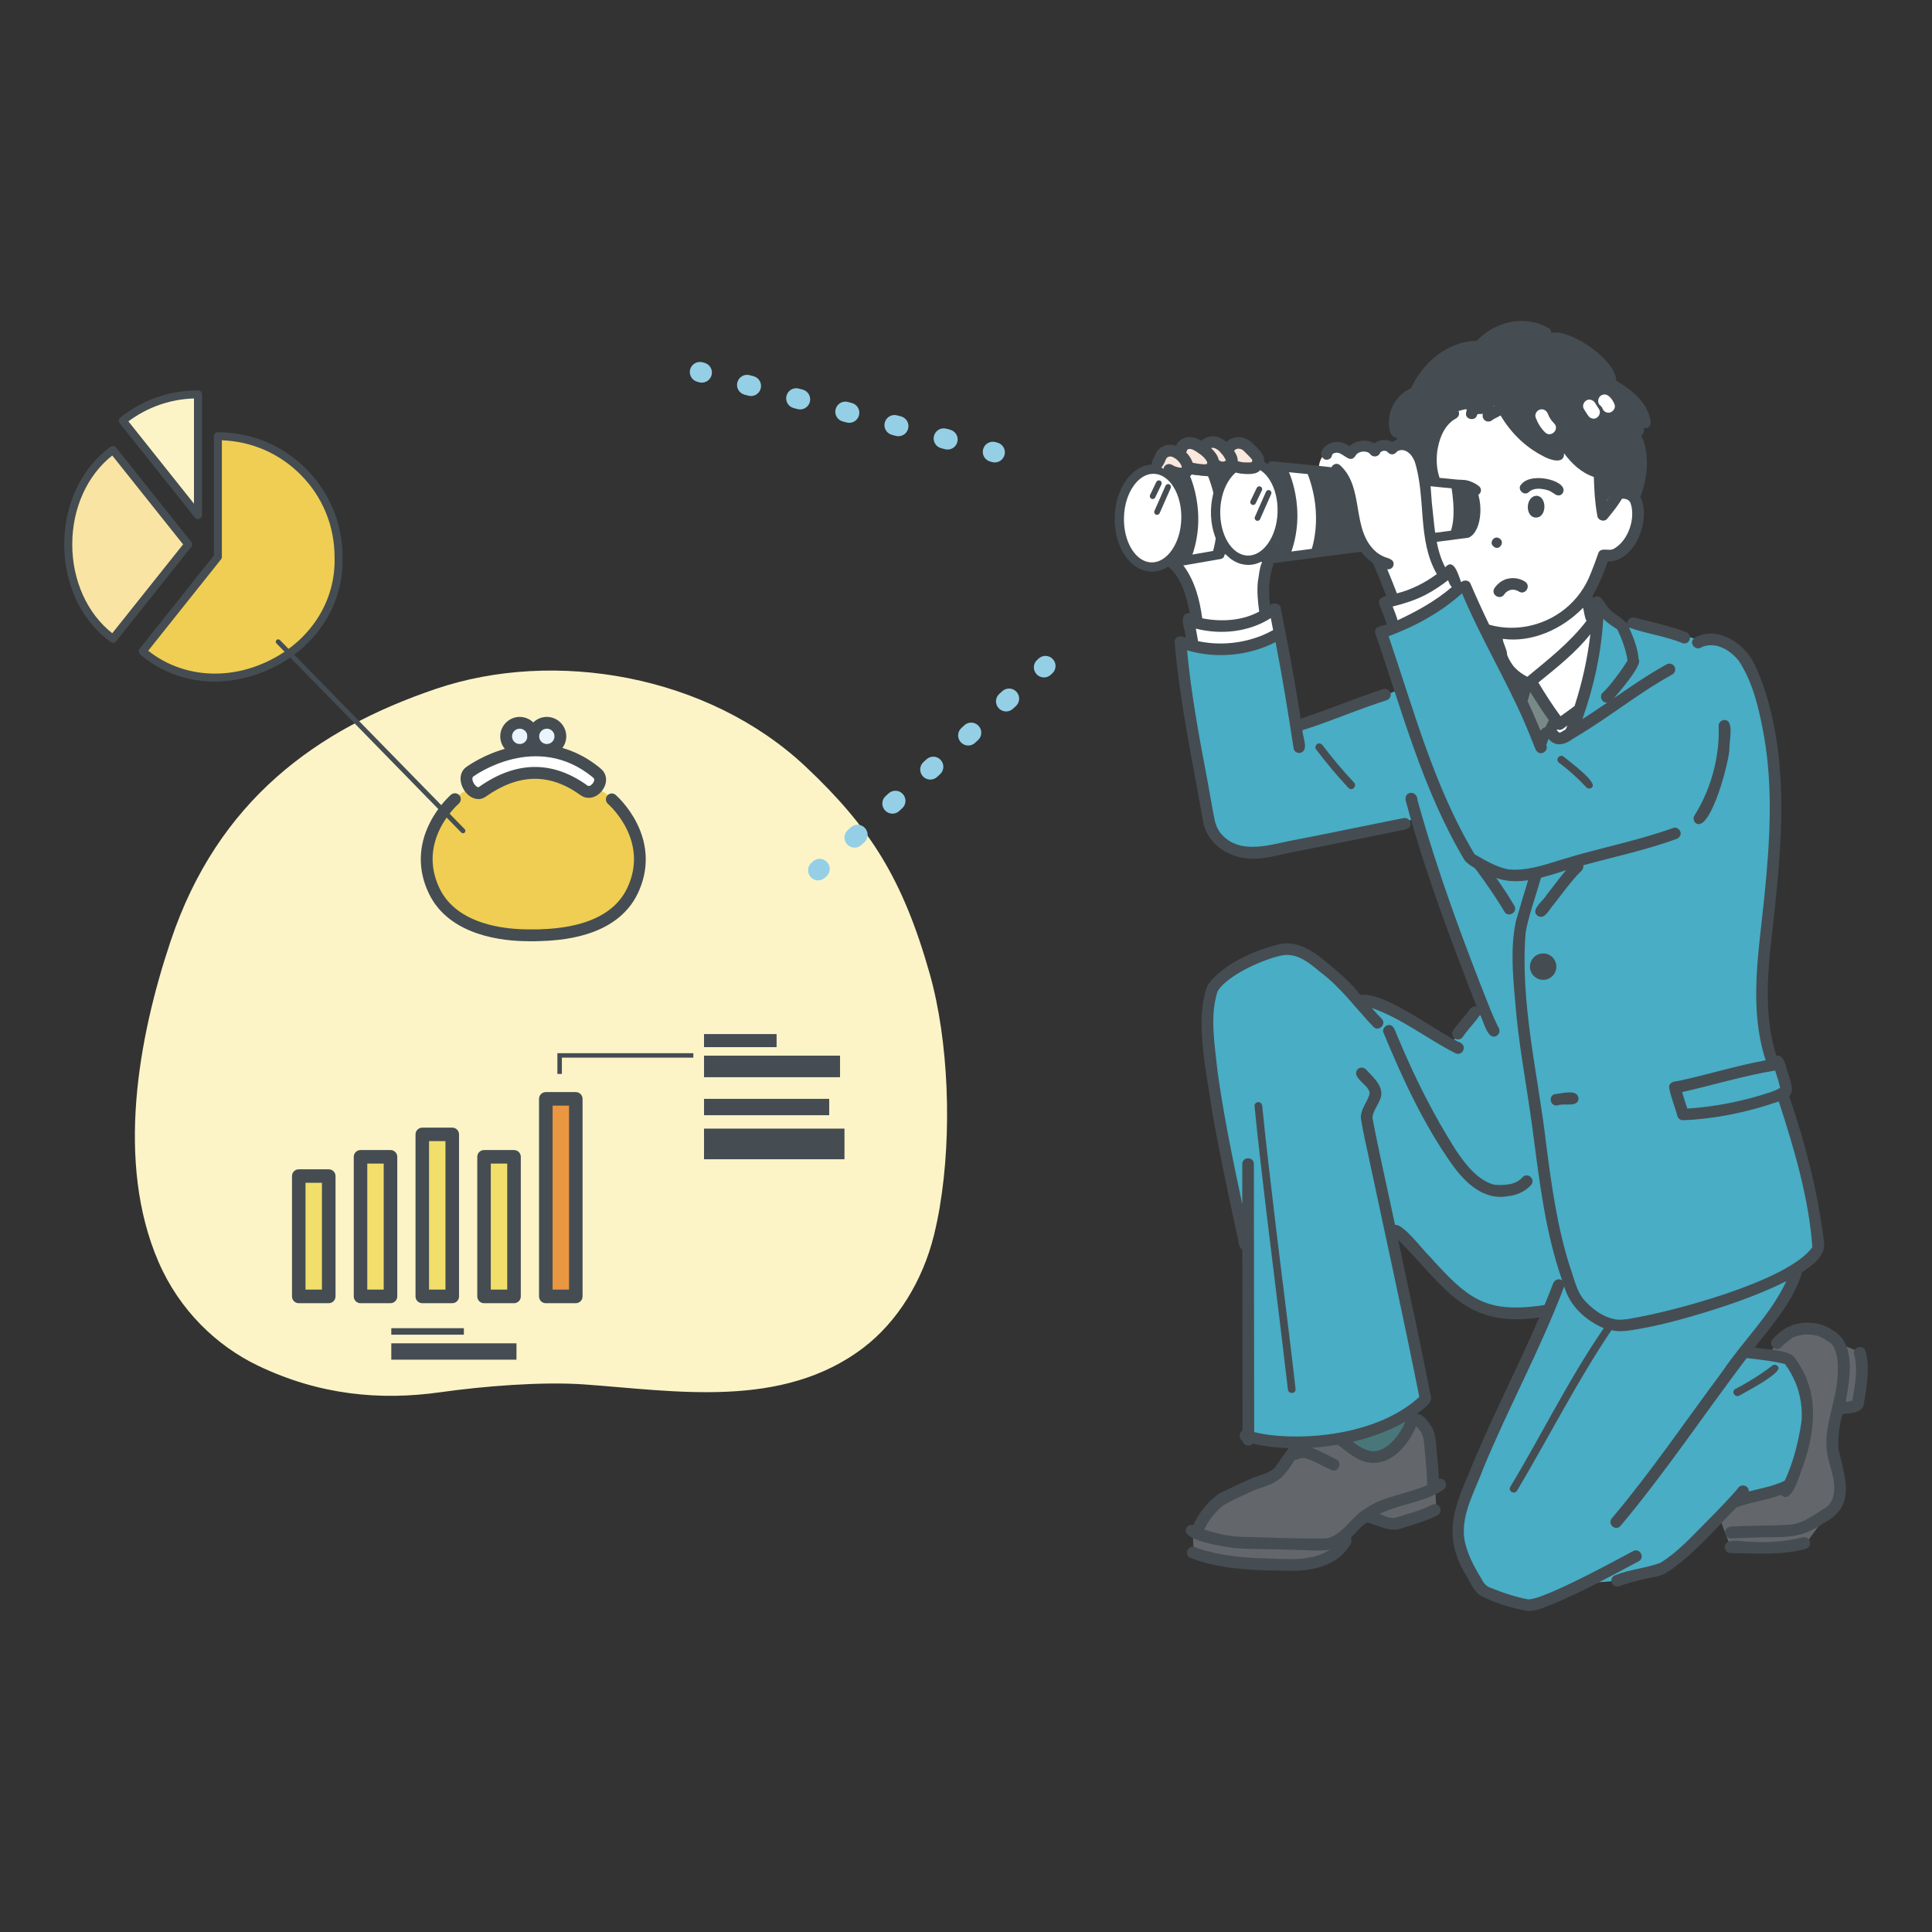 <?xml version="1.0" encoding="UTF-8"?>
<svg id="_レイヤー_1" data-name="レイヤー 1" xmlns="http://www.w3.org/2000/svg" viewBox="0 0 300 300">
  <rect x="0" y="0" width="300" height="300" fill="#333333" stroke="none"/>
  <defs>
    <style>
      .cls-1 {
        fill: #fae7dd;
      }

      .cls-2 {
        fill: #f9e4a3;
      }

      .cls-3 {
        fill: #fcf4c7;
      }

      .cls-4 {
        fill: #63676b;
      }

      .cls-5 {
        fill: #fff;
      }

      .cls-6 {
        fill: #ea9742;
      }

      .cls-7 {
        fill: #454d52;
      }

      .cls-8 {
        fill: #e9f4fc;
      }

      .cls-9 {
        fill: #95cfe6;
      }

      .cls-10 {
        fill: #798987;
      }

      .cls-11 {
        fill: #f0ce53;
      }

      .cls-12 {
        fill: #48adc5;
      }

      .cls-13 {
        fill: #f2df6b;
      }

      .cls-14 {
        fill: #497779;
      }
    </style>
  </defs>
  <g>
    <g>
      <path class="cls-3" d="M19.06,65.32c3.2-2.56,7.26-4.08,11.68-4.08v18.74l-11.68-14.66Z"/>
      <path class="cls-7" d="M30.74,80.6c-.18,0-.36-.08-.48-.23l-11.68-14.66c-.21-.27-.17-.66.1-.87,3.46-2.76,7.63-4.22,12.07-4.22.34,0,.62.28.62.62v18.74c0,.26-.17.5-.42.58-.07.02-.14.03-.2.03ZM19.94,65.43l10.18,12.78v-16.34c-3.71.12-7.21,1.35-10.18,3.56Z"/>
    </g>
    <g>
      <path class="cls-11" d="M22.15,101.14c11.52,9.8,30.92.68,30.42-14.66,0-10.35-8.39-18.74-18.74-18.74v18.74l-11.68,14.66Z"/>
      <path class="cls-7" d="M33.37,105.84c-4.25,0-8.33-1.43-11.62-4.23-.25-.22-.29-.6-.08-.86l11.54-14.49v-18.52c0-.34.28-.62.62-.62,5.17,0,10.03,2.01,13.69,5.67,3.66,3.66,5.67,8.52,5.67,13.69.24,7.27-3.96,13.89-10.97,17.27-2.89,1.39-5.91,2.08-8.85,2.08ZM23.02,101.05c5.15,4.07,12.24,4.69,18.66,1.59,6.56-3.16,10.49-9.35,10.27-16.14,0-4.86-1.88-9.41-5.31-12.83-3.28-3.28-7.59-5.14-12.19-5.3v18.11c0,.14-.05.28-.14.39l-11.3,14.18Z"/>
    </g>
    <g>
      <path class="cls-2" d="M17.53,99.19l11.68-14.66-11.68-14.66c-9.26,6.7-9.25,22.61,0,29.31Z"/>
      <path class="cls-7" d="M17.53,99.81c-.13,0-.25-.04-.36-.12-4.51-3.26-7.2-8.93-7.2-15.16,0-6.23,2.69-11.89,7.2-15.16.27-.19.64-.14.85.12l11.68,14.66c.18.23.18.55,0,.77l-11.68,14.66c-.12.15-.3.23-.49.23ZM17.43,70.73c-3.9,3.08-6.21,8.19-6.21,13.8,0,5.61,2.31,10.72,6.21,13.8l11-13.8-11-13.8Z"/>
    </g>
  </g>
  <path class="cls-3" d="M145.92,187.44c1.95-11.48,1.39-25.85-1.56-36.26-4.18-14.74-9.27-22.73-19.23-32.11-15.21-14.32-39.08-18.34-57.45-12.1-18.37,6.23-33.83,17.2-41.19,39.18-5.08,15.16-8.5,34.44-1.9,49.74,3.26,7.57,9.07,13.11,15.49,16.18,9.46,4.53,18.9,5.45,28.34,4.11,6.58-.93,15.66-1.67,22.27-1.21,14.06.99,30.79,3.95,43.45-5.75,5.14-3.94,9.11-10.23,10.89-17.44.34-1.39.64-2.85.9-4.35Z"/>
  <g>
    <path class="cls-11" d="M94.24,123.36s7.83,6.88,3.97,14.96c-3.2,6.7-12.36,6.82-14.78,6.91-.4.01-.77,0-1.18,0-2.43.02-11.64-.22-14.84-6.91-3.86-8.08,3.97-14.96,3.97-14.96,0,0,11.28-8.2,22.86,0Z"/>
    <g>
      <g>
        <circle class="cls-8" cx="80.7" cy="114.34" r="2.1"/>
        <path class="cls-7" d="M80.7,117.36c-1.67,0-3.02-1.36-3.02-3.02s1.36-3.02,3.02-3.02,3.02,1.36,3.02,3.02-1.36,3.02-3.02,3.02ZM80.7,113.15c-.65,0-1.19.53-1.19,1.19s.53,1.19,1.19,1.19,1.19-.53,1.19-1.19-.53-1.19-1.19-1.19Z"/>
      </g>
      <g>
        <circle class="cls-8" cx="84.91" cy="114.34" r="2.1"/>
        <path class="cls-7" d="M84.91,117.36c-1.67,0-3.02-1.36-3.02-3.02s1.36-3.02,3.02-3.02,3.02,1.36,3.02,3.02-1.36,3.02-3.02,3.02ZM84.91,113.15c-.65,0-1.19.53-1.19,1.19s.53,1.19,1.19,1.19,1.19-.53,1.19-1.19-.53-1.19-1.19-1.19Z"/>
      </g>
    </g>
    <g>
      <path class="cls-5" d="M72.91,119.86c-1.39,1.1.54,4.1,1.99,3.08,2.71-1.91,8.65-5.38,15.78-.23,1.45,1.05,3.44-1.53,2.04-2.64-.07-.06-.16-.15-.16-.15-9.41-7.65-19.57-.12-19.64-.07Z"/>
      <path class="cls-7" d="M74.27,124.07c-.73,0-1.48-.4-2.05-1.16-.84-1.12-1.08-2.82.12-3.76,0,0,0,0,0,0,.1-.08,10.78-8.06,20.79.07.02.02.04.04.06.06,0,0,.05.05.09.08,1.01.8,1.11,2.22.23,3.39-.89,1.18-2.31,1.48-3.37.72-4.78-3.46-9.6-3.38-14.72.24-.36.25-.76.38-1.16.38ZM73.47,120.59c-.24.21-.09.81.22,1.22.12.16.47.54.68.39,5.76-4.07,11.43-4.14,16.85-.22.37.26.82-.33.83-.34.02-.02.43-.58.1-.84-.08-.06-.16-.13-.2-.18-8.68-7.03-18.15-.27-18.47-.03Z"/>
    </g>
    <path class="cls-7" d="M82.02,146.15c-3.76,0-12.26-.77-15.44-7.44-1.71-3.57-1.65-7.36.17-10.95,1.35-2.68,3.2-4.29,3.28-4.36.38-.33.96-.29,1.3.09.33.38.29.96-.09,1.3-.27.23-6.5,5.79-3,13.13,2.74,5.73,10.38,6.39,13.78,6.39.08,0,.15,0,.22,0,.15,0,.3,0,.45,0,.24,0,.47,0,.71,0h.22c2.69-.1,10.89-.38,13.76-6.38,3.5-7.33-2.72-12.88-2.98-13.11-.38-.33-.42-.91-.09-1.3.33-.38.91-.42,1.29-.09.08.07,1.92,1.68,3.27,4.35,1.81,3.59,1.87,7.37.17,10.94-3.35,7.01-12.39,7.32-15.36,7.42h-.22c-.28.02-.54.02-.79.02-.14,0-.28,0-.42,0-.08,0-.15,0-.24,0Z"/>
  </g>
  <path class="cls-7" d="M71.9,129.39c-.1,0-.19-.04-.27-.11l-28.7-29.37c-.14-.15-.14-.38,0-.53.15-.14.38-.14.53,0l28.7,29.37c.14.15.14.38,0,.53-.07.07-.17.11-.26.11Z"/>
  <g>
    <g>
      <polygon class="cls-14" points="205.6 219.65 205.6 227.42 219.4 226.58 219.4 218.53 205.6 219.65"/>
      <g>
        <path class="cls-4" d="M203.17,221.55l-4.51,7.09-9.17,4.31-4.31,4.63.19,3.42s11.18,3.58,19.53,1.52l4.3-2.69-.07-1.47,2.89-2.65,5.03,1.16,6-2.25-.6-11.34-1.57-2.5-1.78.07s-1.7,6.14-5.81,5.07c-4.11-1.07-5.15-3.42-5.15-3.42l-4.97-.94Z"/>
        <path class="cls-4" d="M274.85,210.32s1.59-4.34,5.84-4.01c4.26.33,5.12,2.42,5.12,2.42l3.3,1.33-.43,8.47-3.32.3-.85,5.59s2.9,8.92-.61,10.52l-3.74,5.05-11.44.24-1.75-4.65,2.12-2.25s8.73-2.19,8.55-2.4,3.57-7.09,3.04-10.98c-.53-3.89-1.58-9.55-5.84-9.63Z"/>
      </g>
      <g>
        <path class="cls-5" d="M247.86,95.95l-10.32,9.82-6.22-3.47,6.03,14.4s7.78-3.56,7.78-3.99,2.87-6.61,2.73-16.76Z"/>
        <path class="cls-5" d="M184.57,96.38s6.78,2.18,13.14-1.66l.68,3.78s-5.14,4.11-13.24,1.77l-.58-3.9Z"/>
      </g>
      <polygon class="cls-10" points="237.26 105.61 235.77 108.58 238.42 115 240.49 113.9 241.85 111.48 237.26 105.61"/>
      <path class="cls-12" d="M237.77,167.16l-24.26-8.72s-10.08-14.31-17.23-10.19c-7.15,4.12-9.58,4.29-8.78,11.81.8,7.52,6.27,34.9,6.27,34.9l.05,28.65s16.97,2.34,27.51-6.39l-5.65-26.99,10.7,10.55s4.44,4.43,13.73,2.72l-12.97,30.23s-3.27,6.33,2.73,12.9l7.15,2.62,9.02-3.4,5.07-.38,7.29-2.06,10.7-10.08,8.55-2.4s6.88-11.42-.31-19.99l-6.61-.87s7.86-7.97,7.85-11.69c-.01-3.72-40.81-31.21-40.81-31.21Z"/>
      <path class="cls-12" d="M232.28,101.26l-30.87,11.98-2.63-15.11s-6.59,4.36-15.38,1.58l4.53,28.21s2.41,5.6,8.33,4.42c5.91-1.18,23.79-5.23,23.79-5.23l10.2,28.92-5.08,6.16s-8.93-6.53-14.15-6.96l2.96,3.62,1.8,1.23s6.11,14.47,9.26,18.33c3.14,3.86,6.37,10.43,14.69,3.93,0,0,2.32,15.44,4.89,18.72,2.57,3.29,4.15,5.33,10.15,4.67s24.42-8.76,24.42-8.76c0,0,3.76-1.56,2.92-6.4-.85-4.85-5.12-20.3-5.12-20.3l.87-.45-1.36-5h-1.11l-2-10.2s3.58-30.61,1.89-39.02c-2.15-10.76-5.19-16.28-11.41-16.24,0,0-7.17-2.04-9.54-2.42l-2.14.36-3.74-3-3.35,18.62-3.19,1.69-1.42-1.37-1.65,2.76-6.57-14.73Z"/>
      <circle class="cls-7" cx="239.62" cy="150.1" r="2.05"/>
      <g>
        <path class="cls-5" d="M186.51,97.13s5.31,1.12,9.57-1.48c0,0-1.07-4.92.41-7.88,0,0-6.77-6.91-14.27.19,0,0,4.09,5.38,4.29,9.17Z"/>
        <path class="cls-5" d="M219.66,76.51s1.15,21.28,12.22,21.92l.16,4.23,5.43,3.72,10.39-10.43-1.7-2.96s1.7-2.84,2.87-6.81c0,0,6.96.64,4.81-8.77,0,0-.97-21.34-19.02-19.57-18.05,1.78-15.16,18.66-15.16,18.66Z"/>
      </g>
      <path class="cls-7" d="M229.19,54.07s-2.67-1.02-5.7,1.98c-2.89,2.86-3.54,4.55-3.54,4.55,0,0-3.84,1.55-3.84,4.69,0,1.93,1.05,3.21,1.05,3.21l-.88,3.04,1.64,5.44,1.91-.05,2.24-1.99s-.93-4.51,1.22-8.87c.99-2,4.37-2.54,4.37-2.54l.55.81,2.47-.08,1.88-1.76s3.28,8.57,10.27,7.46l5.06,3.56s.21,5.68.47,5.42,2.63-2.88,2.63-2.88l2.42,1.06s2.1-2.42.55-10.3c0,0,1.47.65.77-2.56-.71-3.22-4.95-4.86-4.95-4.86,0,0-1.35-7.3-9.56-7.01,0,0-4.99-5.08-11.01,1.66Z"/>
    </g>
    <g>
      <path class="cls-7" d="M224.89,92.73s0-.01-.01-.02c0,0,0,.01.01.02Z"/>
      <path class="cls-7" d="M227.62,77.13c-1.96-.95-2.45,3.01-.64,3.22,1.68.19,1.9-2.53.64-3.22Z"/>
      <path class="cls-7" d="M238.59,76.98c-1.82.09-1.82,3.62.11,3.37,1.52-.22,1.49-3.3-.11-3.37Z"/>
      <path class="cls-7" d="M242.57,76.69c1.46-1.88-4.65-3.58-6.33-1.5-.78.76.42,1.96,1.19,1.19.84-.74,2.11-.51,3.08-.2.24.09.82.47.88.52.34.27.85.34,1.17-.01ZM237.9,76.07c-.06.03-.04.02,0,0h0ZM238.48,75.92s.03,0,0,0h0Z"/>
      <path class="cls-7" d="M228.5,76.71c.79.79,2-.37,1.21-1.17-1.79-1.52-4.92-1.44-6.25.64-.57,1.03,1,1.8,1.52.75.47-.55,1.32-.92,2.38-.7.41.07.8.23,1.14.48ZM225.3,76.64s-.02.02,0,0h0ZM225.87,76.3c-.05.02-.08.03,0,0h0Z"/>
      <path class="cls-7" d="M250.09,85.34c-.08,0-.11,0-.1,0,.03,0,.07,0,.1,0Z"/>
      <path class="cls-7" d="M250.61,85.18s-.05.01-.09.04c.02-.01.05-.03.09-.04Z"/>
      <path class="cls-7" d="M241.81,69.69s0,0,0,0c0,0-.05-.02-.15-.01.05,0,.1,0,.14.01Z"/>
      <path class="cls-7" d="M235.76,65.36s0,0-.04-.06c.01.02.03.04.04.06Z"/>
      <path class="cls-7" d="M231.89,84.84c.3.27.09.06,0,0h0Z"/>
      <path class="cls-7" d="M232.79,83.58c-.78-.48-1.62.68-.9,1.25,0,0,0,0,0,0,.03.03.07.07.11.1,0,0,0,0,0,0,.88.62,1.75-.84.79-1.35Z"/>
      <path class="cls-7" d="M217.5,65.08s0-.02,0-.04c0,.01,0,.03,0,.04Z"/>
      <path class="cls-7" d="M217.1,67.92s.06-.02.09-.03c-1.62,1.93-1.9,4.76-.95,7.06.19.51.78.87,1.29.54.2.87.31,2.79,1.67,2.17.35,2.93.74,5.85,1.18,8.76.07.47.68.77,1.11.63.51-.17.7-.61.63-1.11-.22-1.45-.43-2.9-.63-4.35-.19-1.45-.37-2.9-.54-4.35-.04-.66-.74-1.16-1.35-.77-.25-.99-.46-1.99-.59-3-.04-.9-.2-2.45-1.49-1.77.06-.9.4-1.78.93-2.5.56-.75,1.4-1.36,2.31-1.6,1.13-.33.66-2.03-.48-1.74-.95.26-1.82.77-2.54,1.44.14-.33-.1-.66-.17-.98-.11-.4-.11-.83-.07-1.24-.01.06,0,0,0-.05,0,0,0,0,0,.01.11-.7.43-1.46.85-1.98.41-.52.97-.92,1.57-1.19.35-.15.85-.28,1.26-.34,1.02-.14,2.1.03,3.05.45.44.18,1.01-.2,1.11-.63.27-1.58-2.79-1.66-3.84-1.64,1.26-2.37,3.65-4.14,6.23-4.82-.76,1.01-2.79,5.78-.66,6.03.47-.02.92-.4.9-.9-.1-1.71.66-3.35,1.66-4.7,0,0,.18-.23.18-.23.98-1.21,2.19-2.25,3.61-2.89,0,0,.24-.1.25-.1,1.97-.81,4.23-.55,6.06.48-.04.92.79,1.25,1.56.86.55-.1,1.1.08,1.61.27,0,0,.12.05.13.05,2.03,1,4.1,2.17,5.48,4.01-.96-.31-3.04-2.07-3.77-.88-.21.39-.14,1.03.32,1.23,3.49,1.77,8.71,3.56,9.55,7.85-.14-.03-.3-.04-.46-.02-4.96.5-8.58-4.35-12.09-7.34-2.72-2.32-6.5-4.13-10.09-2.9-.44.16-.79.62-.63,1.11.45,1.26,1.78.24,2.69.3,2.31-.11,4.5.99,6.29,2.38,3.99,3.25,7.55,8.31,13.21,8.25-.47.79.28,1.77.27,2.63.23,1.83.07,3.72-.53,5.47-.21-.09-.43-.14-.65-.18.06-1.05-1.49-1.29-1.77-.28-.3.86-.83,1.61-1.35,2.35-.12-1.1-.17-2.2-.2-3.31.5.03,1.02,0,1.53-.08,1.13-.31.66-2.01-.48-1.74-.42.06-.82.06-1.24,0-.23-.39-.76-.53-1.16-.3-.07-.02-.29-.11-.34-.14-.53-.25-1.06-.57-1.5-.94-2.87-2.42-3.97-6.22-6.53-8.91-.32-.35-.95-.35-1.27,0-.7.76.2,1.46.66,2.04,1.33,1.72,2.27,3.69,3.51,5.46-.18-.12-.41-.17-.65-.14,0,0,0,0,0,0-.06.02-.12-.02-.18,0,.01,0,.02,0,.03,0-.23-.06-.43-.1-.66-.18-2.04-.98-3.88-2.41-5.29-4.19,0,0,0,0,0,0-1.7-2.05-2.86-6.2-6.21-5.49-.79.2-.89,1.36-.14,1.68-.73.76-1.79,1.81-1.74,2.93.18.75,1.29.9,1.65.22.26-1.05,2.28-2.09,1.15-3.11,0,0,.01,0,.01,0-.01,0-.03,0-.04-.02.02,0,.04.01.04.02.75.16,1.18.9,1.61,1.48-.64.32-1.53.59-1.81,1.3-.14.46.16.99.63,1.11.24.05.48.04.69-.09.43-.36.98-.53,1.44-.83,1.54,2.62,3.8,4.88,6.52,6.27.92.57,3.46,1.48,3.33-.4,1.19,1.61,2.7,3.04,4.63,3.68.06,2.02.17,4.03.54,6.02.02.19.11.37.25.5.34.33.95.37,1.27,0,.83-1.01,1.65-2.02,2.32-3.14.09,0,.17,0,.26,0,.05,0,.27.05.05,0,.45.05.86.25,1.02.7.8,2.33-.34,5.79-2.58,7.06.02,0-.06.03-.1.05,0,0,0,0,.01,0-.14.05-.29.1-.44.12,0,0,.02,0,.03,0-.04,0-.13,0-.13,0-.68.03-1.57-.27-1.83.6-.31.92-.83,2.31-1.11,2.97-3.5,9.3-15.84,11.66-22.17,3.82.06.08,0,0-.03-.03,0,0,0,.01.01.02-1.05-1.38-1.74-2.98-2.18-4.65-.33-1.13-2.03-.66-1.74.48,1.17,4.93,5.13,9.02,10.08,10.2,1.5,3.28,1.3,5.75,4.98,7.79-.18.6-.36,1.21-.55,1.81-.14.45.17,1,.63,1.11,1.19.25,1.24-1.25,1.54-2.04.92,1.49,1.86,2.96,2.89,4.38-.18.36-.36.73-.55,1.09-1.07.3-2.29,2.68-.86,3.2,1.13.16,1.01-.68,1.37-1.4,1.02,1.33,2.55.92,3.72.04.98-.58,1.95-1.19,2.91-1.81,4.21-2.72,8.19-5.8,12.59-8.23.41-.23.58-.83.32-1.23-.27-.42-.79-.57-1.23-.32-2.83,1.56-5.49,3.4-8.15,5.23.72-.86,4.53-5.2,3.82-6.04-.13-1.72-.81-3.35-1.49-4.92,2.67.98,5.66,1.33,8.34,2.44,1.13.31,1.6-1.39.48-1.74-2.58-.96-5.28-1.58-7.96-2.22-.57-.15-1.22.32-1.13.94-.07-.14-.2-.25-.34-.32-.9-.88-2.16-1.44-2.9-2.53-.47-.68-1.14-2.05-2.07-1.1-.03-.15-.04-.31-.07-.46,1-1.63,1.71-3.45,2.34-5.25,4.27.05,6.79-6.59,5.06-10.02,1.13-2.94,1.53-6.66.14-9.54.38-.22.57-.79.36-1.17.67.19,1.25-.46,1.1-1.11-.52-2.9-2.89-4.8-5.35-6.25.05-3.12-7.05-8.07-10.06-7.42-.01-.3-.16-.58-.44-.74-3.65-2.13-8.32-1.04-11.14,1.97-4.54.08-8.39,3.38-10.22,7.37-1.66.72-2.92,2.28-3.3,4.05-.22,1.04-.34,3.84,1.3,3.6ZM247.57,63.6s.03.02,0,0h0ZM239.4,96.61s0,0-.01,0h.01ZM235.28,103.73c-.55-.57-.95-1.28-1.25-2.01,0-.88-.58-1.66-.69-2.52,4.61.63,9.3-1.55,12.48-4.83.17.67.21,1.42.53,2.04-2.59,3.38-5.94,5.99-9.19,8.68-.69-.36-1.34-.79-1.87-1.36ZM238.88,105.98c2.86-2.32,5.76-4.61,8.07-7.5-.44,3.78-1.28,7.53-2.45,11.15-.71.54-1.45,1.06-2.18,1.58-1.24-1.68-2.37-3.44-3.44-5.23ZM240.35,114.57s-.02,0-.02,0c0,0,0,0,.02,0ZM240.53,114.61s.02-.03.04-.04c0,0,0,0-.01,0,.04-.05.04-.03.02,0,.03-.01.04-.02,0,0-.01.02-.03.04-.05.04ZM242.34,113.73c.06-.04-.08.01-.11.03-.22.02-.33-.26-.5-.37.02-.04.04-.08.06-.13.65.31,1.12-.29,1.6-.61-.04.09-.08.2-.02.05-.08.19-.16.37-.25.56-.26.16-.53.32-.8.47ZM251.13,97.73s0,0,.01,0c.73,1.54,1.34,3.15,1.58,4.85-.85,1.37-1.81,2.67-2.84,3.91-.32.38-.65.75-1.02,1.08-.61.54-.07,1.65.72,1.52-1.28.88-2.56,1.75-3.87,2.58,1.77-5.01,2.94-10.27,3.24-15.57.66.62,1.42,1.14,2.18,1.63ZM248.4,57.59s.04.05,0,0h0Z"/>
      <path class="cls-7" d="M225.21,63.4c-3.73,2.2-4.62,7.38-3.42,11.28.33,1.13,2.04.66,1.74-.48-.16-.51-.29-1.03-.36-1.56,0,0-.02-.14-.02-.15-.08-.76-.08-1.53.01-2.29,0,0,.02-.13.02-.14.25-1.65.81-3.36,2.08-4.5.26-.24.56-.44.86-.61,1.01-.6.12-2.13-.91-1.56Z"/>
      <path class="cls-7" d="M234.11,89.86c-.86.21-1.59.77-2.07,1.5-.59,1.02.94,1.91,1.56.91.25-.37.66-.62,1.09-.69.41-.05.85.05,1.19.29,1.02.59,1.91-.94.91-1.56-.78-.51-1.78-.66-2.68-.44ZM233.61,92.24s0-.01.01-.01c0,0,0,.01-.01.01ZM233.66,92.18s.02-.03,0,0h0ZM234.63,91.58s.01,0,.02,0c0,0-.02,0-.02,0ZM235.18,91.58s.02,0,.03,0c0,0-.02,0-.03,0ZM235.14,91.57s0,0,0,0c-.05,0-.09-.02,0,0Z"/>
      <path class="cls-7" d="M189.87,233.79s0,0,0,0c0,0,.01,0,.02,0,0,0-.01,0-.02,0Z"/>
      <path class="cls-7" d="M198.2,227.54c-.06.08-.05.06-.02.03,0,0,.01-.02.02-.03Z"/>
      <path class="cls-7" d="M231.45,156.83c.04.08.08.19,0,0h0Z"/>
      <path class="cls-7" d="M252.91,204.81c.1-.01.2-.03-.03,0,.01,0,.02,0,.03,0Z"/>
      <path class="cls-7" d="M251.11,204.92s0,0-.01,0c0,0,0,0,.01,0Z"/>
      <path class="cls-7" d="M281.39,193.66s0-.02,0-.03c-.04.08-.06.12-.06.13.02-.03.04-.07.05-.1Z"/>
      <path class="cls-7" d="M245.72,201.58c-.04-.05-.05-.06-.04-.05.01.02.03.04.04.05Z"/>
      <path class="cls-7" d="M241.44,169.89c-1.13.32-.67,2.03.48,1.74.98-.39,3.1.41,3.2-1.06-.19-1.57-2.63-.73-3.68-.68Z"/>
      <path class="cls-7" d="M240.94,247.23c-.09.03-.11.04-.07.03.02,0,.05-.02.07-.03Z"/>
      <path class="cls-7" d="M188.99,154.06s0,0,0,0c0,0,0,0,0,0Z"/>
      <path class="cls-7" d="M212.59,169.49c.03.12.04.14.04.11-.01-.04-.02-.07-.04-.11Z"/>
      <path class="cls-7" d="M240.57,114.57s0,0,0,0c0,0,0,0,0,0Z"/>
      <path class="cls-7" d="M266.72,116.33c-.43,3.65-1.66,7.21-3.62,10.32-.25.4-.1,1.01.32,1.23,2.27,1.2,5.21-10.03,5.13-11.79-.04-1.03.77-4.29-.78-4.29-.48.02-.92.4-.9.9.04,1.21,0,2.42-.14,3.62Z"/>
      <path class="cls-7" d="M186.72,126.99c.36,3.73,3.78,6.21,7.38,6.33,2.19.15,4.33-.57,6.45-.97,5.61-1.06,11.19-2.25,16.79-3.37.75-.11,1.93-.28,1.66-1.31-.16-.49-.61-.73-1.11-.63-5.5,1.09-10.99,2.25-16.49,3.32-3.9.67-8.85,2.64-11.88-1-.52-.69-.83-1.52-.98-2.37-.4-2.03-.73-4.08-1.11-6.12-1.26-6.59-2.48-13.2-3.1-19.89,4.52,1.33,9.55.87,13.74-1.28,1.07,5.5,1.96,11.02,2.81,16.56.07.47.68.77,1.11.63,1.29-.48.24-2.49.26-3.51,3.43-1.06,6.75-2.45,10.14-3.65.96-.34,1.93-.68,2.9-.99.45-.14.78-.63.63-1.11-.15-.45-.63-.78-1.11-.63-4.33,1.39-8.51,3.19-12.84,4.59-.63-4.01-1.32-8.02-2.09-12-.33-1.75-.68-3.5-1.02-5.24-.17-.72-1.14-.83-1.65-.4-.26-2.05-.21-4.16.48-6.13.13-.45-.16-1-.63-1.11-1.5-.31-1.48,2.5-1.73,3.49-.17,1.59-.02,3.19.2,4.76-2.66,1.46-5.91,1.62-8.85,1.05-.38-2.84-1.13-5.76-2.85-8.1-.4-.52-.82-.97-1.35-1.35-1.01-.59-1.91.93-.91,1.56,1.97,1.79,2.68,4.57,3.18,7.09-1.97-.04-.63,2.7-.62,3.82-.7-.38-1.7-.33-1.73.66.77,9.2,2.72,18.22,4.32,27.3ZM188.94,128.36s-.01-.02-.02-.05c.01.02.02.05.02.05ZM186.02,99.47c-.11-.62-.22-1.24-.33-1.86,3.89,1,8.23.54,11.64-1.63.12.62.24,1.24.36,1.86-.53.29-1.11.58-1.66.81-3.15,1.28-6.69,1.62-10.01.9,0-.03,0-.05,0-.08Z"/>
      <path class="cls-7" d="M228.25,156.71c-.83,1.15-1.85,2.16-2.64,3.35-.59,1.02.94,1.91,1.56.91.09-.14.19-.27.28-.4.05-.06.24-.31.05-.07.75-.99,1.63-1.88,2.32-2.91.55.89,1.16,4.05,2.58,3.25.43-.27.56-.79.32-1.23-.48-.92-.88-1.87-1.29-2.82,0,.02.01.03.02.04-4.26-10.69-8.27-21.52-11.35-32.61,0-1.46-2.04-1.5-1.84.02,2.91,10.92,6.95,21.54,11.03,32.07-.4-.12-.8.04-1.05.4Z"/>
      <path class="cls-7" d="M223.4,174.14c-1.96-3.47-3.72-7.06-5.33-10.71-.39-.89-.77-1.78-1.14-2.67-.3-.66-.52-1.82-1.49-1.56-.42.14-.82.64-.63,1.11,2.96,7.15,6.24,14.29,10.74,20.61,1.98,2.75,4.82,5.46,8.48,4.84,1.41-.14,2.69-.67,3.68-1.71.82-.85-.43-2.09-1.27-1.27-1.09,1.26-2.85,1.28-4.39,1.19-3.95-1-6.65-6.53-8.66-9.82Z"/>
      <path class="cls-7" d="M199.17,199.11c-.75-6.12-1.5-12.25-2.2-18.38-.31-2.7-.61-5.4-.88-8.1-.1-.54.07-1.46-.69-1.5-.3,0-.63.28-.6.6.26,2.65.55,5.29.85,7.93.69,6.11,1.44,12.2,2.19,18.3.72,5.92,1.46,11.83,2.14,17.75.02.76,1.2.8,1.2,0-.63-5.54-1.32-11.07-2-16.61Z"/>
      <path class="cls-7" d="M247.18,122.27c1.08-.73-3.77-4.24-4.44-4.82-.26-.19-.67-.04-.82.22-.18.31-.05.63.22.82,1.52,1.12,2.92,2.4,4.2,3.78.22.24.63.22.85,0Z"/>
      <path class="cls-7" d="M284.46,232.91s0,.01,0,0h0Z"/>
      <path class="cls-7" d="M279.92,238.72c-2.74.66-5.47.86-8.29.67-1.07.06-3.69-.73-3.83.85.02.46.41.97.92.92,3.91.05,7.85.39,11.69-.66,1.15-.33.68-2.06-.49-1.77Z"/>
      <path class="cls-7" d="M284.52,208.77c-.07-.08-.14-.15,0,0h0Z"/>
      <path class="cls-7" d="M282.6,207.56c.1.08.12.06.07.03-.02,0-.05-.02-.07-.03Z"/>
      <path class="cls-7" d="M270.06,216.72c.83-.49,6.86-3.59,6.04-4.5-.15-.25-.56-.41-.82-.22-1.83,1.39-3.78,2.62-5.82,3.68-.69.35-.08,1.39.61,1.04Z"/>
      <path class="cls-7" d="M289.68,209.82c-.33-1.15-2.07-.67-1.77.49.14.56.2.93.24,1.43.2,1.94-.22,3.85-.52,5.75-.35.09-.68.16-1.04.2.64-3.48,1.71-9.12-2.05-11.15-1.78-1.25-4.18-1.46-6.22-.77-1.21.42-2.15,1.23-3.03,2.13-.83.86.44,2.13,1.3,1.3.52-.6,1.65-1.49,2.03-1.59,1.24-.49,2.73-.53,3.98-.05,0,0,0,0,0,0,.69.35,1.42.74,1.97,1.27-.02-.02-.03-.04-.05-.05,1.14,1.85.9,4.2.69,6.27-.54,3.76-2.27,7.47-1.35,11.32.42,1.81,1.19,3.6.9,5.49-.06.36-.14.72-.29,1.05,0-.01.02-.04.04-.08-.19.42-.45.82-.81,1.12-.01.01-.18.14-.19.15-1.75,1.03-3.44,2.45-5.52,2.65-3.06.18-6.13.13-9.2.29-.48.02-.94.41-.92.92.02.48.4.94.92.92,1.37-.05,2.74-.09,4.11-.14,4.17-.1,6.64.31,10.26-2.24,5.08-2.53,3.36-7.02,2.33-11.39-.1-1.86.06-3.76.64-5.54,1.27-.13,3.3-.13,3.32-1.84.45-2.6.92-5.29.24-7.9ZM278.19,236.72s.1-.01,0,0h0Z"/>
      <path class="cls-7" d="M269.7,234.05c2.23-.82,4.63-1.1,6.85-1.93,1.73,1.7,2.98-3.51,3.47-4.59,1.95-5.69,2.5-11.61-1.34-16.67-.6-1.24-4.77-1.34-6.2-1.62,2.82-3.66,6-7.18,7.36-11.7,1.51-1.04,3.56-2.41,3.42-4.47-.94-7.79-2.89-15.42-5.43-22.83.9-.97.11-2.46-.15-3.56-.42-.91-.5-2.92-1.85-2.76-2.42-7.65-.97-15.62-.18-23.41,1.2-11.43,1.93-23.38-1.98-34.4-.38-1.03-.78-2.07-1.28-3.06-1.58-3.24-5.68-5.91-9.2-4.05-1.12.76.08,2.24,1.13,1.45,2.15-.86,4.42.53,5.72,2.22,2.26,3.49,3.16,7.68,3.89,11.72,1.43,8.2.87,16.6.04,24.84-.83,8.45-2.48,17.11.2,25.41-4.59.85-9.04,2.24-13.6,3.22-.61.05-1.4.19-1.39.97.25,1.53.89,2.96,1.28,4.46.1.38.48.66.87.66,5.05-.2,10.11-1.26,14.88-2.92,2.37,7.3,4.65,14.94,5.21,22.59,0-.02.02-.03.03-.06-.02.03-.08.2-.09.19-3.91,5.24-21.8,9.98-28.52,11.06.02,0,.04,0,.05,0-.58.07-1.17.14-1.76.1.19.03.02,0-.06,0,.02,0,.04,0,.05,0-2.15-.29-4.01-1.69-5.37-3.33,0,0,.01.02.02.03-1.05-1.45-1.4-3.29-2.01-4.96-1.95-6.11-2.82-12.48-3.65-18.82-1.26-10.97-4.09-21.93-3.21-33.03.37-2.29,1.65-5.92,2.42-8.62.14-.45-.17-1-.63-1.11-.49-.11-.96.15-1.11.63-.73,2.4-1.46,4.81-2.16,7.22-.9,4.05-.52,8.28-.16,12.38.48,6.53,1.75,12.95,2.63,19.44,1.1,8.1,1.95,16.33,4.69,24.08-.51-.38-1.21-.1-1.41.48-.43,1.11-.87,2.22-1.33,3.33-.29.06-.58.09-.86.14-8.44,1.09-11.18-1.23-16.9-7.58-1.07-.98-4.22-5.25-5.46-4.98-1.16-5.53-2.45-11.04-3.5-16.6.05-1.37,1.34-2.43,1.38-3.82-.06-1.57-1.44-2.67-2.42-3.75-.33-.33-.95-.36-1.27,0-1.02,1.17,1.45,2.29,1.81,3.43,0-.01,0-.02,0-.03.34.65-1.05,2.39-1.19,3.3-.14.43-.14.66-.08,1.09.29,1.89.74,3.77,1.14,5.64,2.65,12.48,5.41,24.93,7.9,37.44-5.71,5.28-15.81,6.81-23.27,5.91-.8-.11-1.59-.26-2.37-.44-.02-13.88-.03-27.76-.05-41.64-.01-1.17-1.78-1.18-1.8,0,0,2.08,0,4.16,0,6.24-1.45-6.82-2.9-13.75-3.84-20.62-.41-4.05-1.24-8.34-.04-12.32,0,.01-.01.02-.02.03.04-.08.09-.22.02-.04,1.38-2.57,7.45-5.25,10.31-5.72,2.26-.27,4.1,1.31,5.7,2.65,3.21,2.37,5.5,5.64,8.24,8.49.81.83,2.1-.45,1.27-1.27-.52-.55-1.04-1.1-1.55-1.67,4.67,1.62,8.58,4.78,12.96,7.01,1.02.57,1.92-.95.91-1.56-3.85-1.74-11.73-7.98-15.63-7.48-1.36-1.75-3.01-3.23-4.73-4.62-2.11-1.84-4.61-3.77-7.58-3.3-3.84.85-9.09,3.13-11.39,6.4-2.14,5.29-.08,14.04.7,19.69,1.15,6.57,2.56,13.09,3.97,19.6.2.6.08,1.44.71,1.79.01,9.38.02,18.75.03,28.13-.63.3-.58,1.28.02,1.57.11.73,1.09,1,1.56.43,1.84.42,3.72.63,5.61.69-.71.83-1.24,1.79-1.9,2.65,0,0,0,0,0,0-.53.89-1.54,1.21-2.47,1.54-2.19.72-4.2,1.84-6.29,2.79-1.85,1.17-3.26,3.02-4.19,4.98-.39-.1-.84.02-1.04.41-1.15,2,6.15,2.98,7.43,3.15,3,.23,6.03.15,9.04.28,1.93-.02,3.89.27,5.8-.03-2.82,1.84-6.4,1.47-9.61,1.37-3.64-.08-7.27-.4-10.75-1.53-.15-.05-.32-.1-.45-.18-1.04-.58-1.96.97-.93,1.59,5.17,2.01,10.89,1.98,16.36,2.03,3.3-.07,6.96-1.12,8.62-4.22.16-.28.15-.65,0-.93.86-.76,1.53-1.8,2.54-2.36,1.87.49,3.65,1.69,5.62.82,1.81-.53,3.63-1.09,5.32-1.94.43-.21.59-.86.33-1.26-.28-.44-.8-.56-1.26-.33-1.7.85-3.58,1.37-5.41,1.91-.94.34-1.82-.2-2.68-.51,3.17-1.58,6.91-1.75,9.89-3.76.88-.55.35-1.89-.67-1.69-.05-1.13-.14-2.25-.25-3.38-.2-1.57-.08-3.23-.85-4.67-.47-.76-1.34-2.08-2.33-2.02.72-.68,2.37-1.5,2.21-2.61-1.61-8.16-3.36-16.3-5.1-24.44,7.25,7.23,10.22,13.79,21.91,12.05-3.56,8.28-7.78,16.27-11.11,24.65-2.39,5.42-3.64,9.63-.43,15.09.7,1.13,1.2,2.49,2.24,3.35,2.32,1.27,4.99,2.04,7.58,2.5,1.59-.03,3.09-.83,4.55-1.39,4.01-1.73,7.87-3.8,11.72-5.86.3-.16.6-.33.91-.49,1-.6.13-2.13-.91-1.56-1.59.86-3.17,1.71-4.77,2.54-2.58,1.34-5.18,2.66-7.85,3.81,0,0,0,0,0,0-1.18.45-2.36,1.04-3.63,1.15-1.98-.39-3.92-1.01-5.79-1.78-.69-.22-1.13-.7-1.44-1.34-1.2-1.97-2.35-4.05-2.72-6.36-.49-3.88,1.73-7.46,3.01-11,3.94-9.49,8.88-18.51,12.51-28.13.84,3.01,3.31,5.29,6.14,6.49-5.41,7.86-9.59,16.47-14.51,24.63-.4.67.64,1.27,1.04.61,4.93-8.28,9.28-16.92,14.66-24.92,1.53.35,3.1-.01,4.62-.26,2.61-.48,5.2-1.14,7.75-1.87,5.05-1.47,10.07-3.14,14.79-5.49-2.42,5.19-6.69,9.22-9.87,13.94-5.69,7.63-11.04,15.54-17.18,22.83-.8.84.43,2.11,1.27,1.27,7.01-8.34,13.05-17.43,19.62-26.1,1.98.24,4,.43,5.95.93.63.85,1.16,1.78,1.58,2.76.78,1.77,1.26,4.39.93,6.54-.48,3.01-1.25,6.03-2.54,8.81-1.76.86-3.71,1.19-5.59,1.67.03-1.06-1.37-1.25-1.79-.35-.93,1.12-3.32,3.59-4.81,5.09-2.25,2.26-4.4,4.66-7.13,6.35-2.24.83-4.72,1-6.96,1.9-1.12.33-.66,2.04.48,1.74,1.22-.41,2.47-.77,3.72-1.07,1.22-.34,2.55-.36,3.67-1.01,4.22-2.73,7.43-6.69,10.96-10.21ZM274.91,169.6c-4.17,1.37-8.54,2.27-12.91,2.54-.26-.85-.56-1.69-.8-2.55,4.82-1.11,9.56-2.55,14.44-3.36.3.89.59,1.78.77,2.7-.47.28-.98.49-1.5.66ZM238,175.71s0,.02,0,0h0ZM240.35,179.87s0,.02,0,0h0ZM217.15,221.33c.35-.18.69-.36,1.03-.56-.63,1.87-2.91,4.78-5.09,4.57-1.12-.12-2.15-.78-3.02-1.47,2.45-.57,4.84-1.39,7.09-2.54ZM210.28,224.04c.07.05.03.03,0,0h0ZM206.09,222.77s-.02,0,0,0h0ZM197.6,228.24s-.04.04-.05.04c0,0,.02-.02.05-.04ZM212.42,236.31s.05-.03,0,0h0ZM220.25,221.82c.88.93.89,2.26.99,3.46.17,1.78.35,3.55.37,5.34-3.12,1.36-6.68,1.66-9.54,3.6-2.23,1.24-3.66,4.28-6.16,4.67-4.43.05-8.88-.15-13.31-.26-1.91-.1-3.8-.54-5.62-1.12.68-1.43,1.69-2.7,2.9-3.72,0,0,0,0,0,0,0,0,0,0,0,0,.06-.06.14-.09.02,0,1.59-.96,3.35-1.67,5.03-2.47,3.21-1.04,4.13-1.39,6.13-4.66.34.09.69-.2,1.01-.25.16-.01.31-.01.47,0,1.16.24,2.78,1.23,4.08,1.81,1.05.58,1.96-.98.93-1.59-1.29-.61-2.54-1.34-3.89-1.82,1.36-.09,2.71-.25,4.05-.48,1.57,1.16,3.08,2.62,5.13,2.81,3.33.31,5.92-2.88,7.06-5.68.13.11.25.23.36.35ZM227.36,236.52s0-.05,0,0h0ZM245.1,200.57s-.04-.09-.04-.09c0,0,.03.06.04.09ZM279.69,217.99s0-.07,0,0h0Z"/>
      <path class="cls-7" d="M204.56,115.51c-.26.15-.41.56-.22.82,1.58,2.1,3.26,4.11,5.06,6.03.53.56,1.38-.29.85-.85-1.73-1.84-3.36-3.77-4.87-5.78-.19-.26-.52-.39-.82-.22Z"/>
      <path class="cls-7" d="M245.6,133.91c-.36-.33-.91-.35-1.27,0-1.58,1.55-2.85,3.37-4.21,5.1-.44.84-2.41,2.16-1.48,3.1,1.18.94,1.92-.95,2.61-1.65,1.41-1.79,2.72-3.68,4.35-5.28.34-.33.36-.95,0-1.27Z"/>
      <path class="cls-7" d="M235.15,140.65c-1.18-2.02-2.52-3.94-3.89-5.84-.59-.69-1.31-2.36-2.37-1.43-.74.81.32,1.57.74,2.24,1.09,1.49,2.13,3.01,3.13,4.56.29.45.57.91.83,1.37.6,1.01,2.13.12,1.56-.91Z"/>
    </g>
    <g>
      <g>
        <g>
          <path class="cls-7" d="M195.78,72.24l32.07,2.96s2.88,3.46.18,7.46l-30.66,4.11-1.59-14.53Z"/>
          <polygon class="cls-7" points="182.87 87.21 191.18 85.93 190.87 73.35 180.74 72.94 182.87 87.21"/>
        </g>
        <g>
          <path class="cls-5" d="M219.9,74.34l5.34.58s1.24,5.81-.31,8.27l-5.02.59s1.46-5.51,0-9.44Z"/>
          <path class="cls-5" d="M199.87,72.68s3.31,6.38.38,13.72l3.14-.31s2.55-5.74-.65-13.28l-2.87-.13Z"/>
          <path class="cls-5" d="M184.48,73.22s3.31,6.38.38,13.72l3.14-.31s2.55-5.74-.65-13.28l-2.87-.13Z"/>
        </g>
      </g>
      <g>
        <g>
          <ellipse class="cls-5" cx="178.98" cy="80.45" rx="7.6" ry="5.17" transform="translate(93.46 257.06) rotate(-88.37)"/>
          <path class="cls-7" d="M178.86,88.76s-.09,0-.13,0c-3.24-.1-5.78-3.9-5.64-8.49.06-2.17.7-4.21,1.81-5.73,1.16-1.6,2.69-2.46,4.32-2.41,3.24.1,5.78,3.9,5.64,8.49h0c-.06,2.17-.7,4.21-1.81,5.73-1.13,1.56-2.61,2.42-4.19,2.42ZM179.09,73.57c-1.11,0-2.18.64-3.03,1.82-.93,1.29-1.48,3.04-1.53,4.93-.11,3.79,1.8,6.94,4.25,7.01,1.13.03,2.24-.61,3.12-1.82.93-1.29,1.48-3.04,1.53-4.93.11-3.79-1.8-6.94-4.25-7.01-.03,0-.06,0-.08,0ZM184.14,80.6h0,0Z"/>
        </g>
        <g>
          <ellipse class="cls-5" cx="193.92" cy="79.39" rx="7.6" ry="5.17" transform="translate(109.03 270.97) rotate(-88.37)"/>
          <path class="cls-7" d="M193.81,87.71s-.09,0-.13,0c-3.24-.1-5.78-3.9-5.64-8.49.06-2.17.7-4.21,1.81-5.73,1.16-1.6,2.69-2.46,4.32-2.41,3.24.1,5.78,3.9,5.64,8.49h0c-.06,2.17-.7,4.21-1.81,5.73-1.13,1.56-2.61,2.42-4.19,2.42ZM194.04,72.51c-1.11,0-2.18.64-3.03,1.82-.93,1.29-1.48,3.04-1.53,4.93-.11,3.79,1.8,6.94,4.25,7.01,1.13.03,2.24-.61,3.12-1.82.93-1.29,1.48-3.04,1.53-4.93.11-3.79-1.8-6.94-4.25-7.01-.03,0-.06,0-.08,0ZM199.09,79.55h0,0Z"/>
        </g>
        <path class="cls-7" d="M189.39,74.16s-.06,0-.08,0l-8.65-1c-.39-.05-.68-.4-.63-.8.05-.39.4-.68.8-.63l8.65,1c.39.05.68.4.63.8-.04.37-.35.64-.71.64Z"/>
        <path class="cls-7" d="M182.36,88.05c-.34,0-.65-.25-.71-.6-.07-.39.19-.76.58-.83l7.08-1.23c.39-.07.76.19.83.58.07.39-.19.76-.58.83l-7.08,1.23s-.08.01-.12.01Z"/>
        <path class="cls-7" d="M197.37,87.49c-.36,0-.66-.26-.71-.63-.05-.39.23-.75.62-.8l30.29-3.95c.39-.29.79-1.23.86-2.57.08-1.53-.3-2.95-.93-3.5l-30.07-2.98c-.39-.04-.68-.39-.64-.79.04-.39.39-.68.79-.64l30.27,3c.12.01.23.05.32.11,1.39.91,1.78,3.2,1.7,4.87-.1,1.89-.74,3.32-1.72,3.83-.07.04-.15.06-.24.07l-30.44,3.97s-.06,0-.09,0Z"/>
        <g>
          <g>
            <path class="cls-7" d="M178.98,77.49c-.06,0-.13-.01-.19-.04-.22-.11-.31-.37-.21-.59l.97-2.02c.11-.22.37-.31.59-.21.22.11.31.37.21.59l-.97,2.02c-.08.16-.23.25-.4.25Z"/>
            <path class="cls-7" d="M179.67,79.95c-.06,0-.12-.01-.18-.04-.22-.1-.33-.36-.23-.58l1.72-3.9c.1-.22.36-.33.58-.23.22.1.33.36.23.58l-1.72,3.9c-.07.17-.24.26-.41.26Z"/>
          </g>
          <g>
            <path class="cls-7" d="M194.58,78.41c-.06,0-.13-.01-.19-.04-.22-.11-.31-.37-.21-.59l.97-2.02c.11-.22.37-.31.59-.21.22.11.31.37.21.59l-.97,2.02c-.08.16-.23.25-.4.25Z"/>
            <path class="cls-7" d="M195.27,80.88c-.06,0-.12-.01-.18-.04-.22-.1-.33-.36-.23-.58l1.72-3.9c.1-.22.36-.33.58-.23.22.1.33.36.23.58l-1.72,3.9c-.07.17-.24.26-.41.26Z"/>
          </g>
        </g>
      </g>
    </g>
    <g>
      <g>
        <path class="cls-5" d="M225.31,88.57s-5.19,4.22-10.28,4.98l1.35,3.77,10.27-5.8-1.34-2.94Z"/>
        <path class="cls-12" d="M227.75,91.06s-6.58,5.38-13.31,7.05l8.14,23.74,15.99-6.51-10.82-24.28Z"/>
        <path class="cls-5" d="M224.8,89.17s-1.34-.6-2.21-4.88c-.87-4.28-1.63-12.2-2.35-13.36-.72-1.16-2.13-2.5-3.67-1.56,0,0-2.06-1.07-3.07.7,0,0-1.94-2.02-3.65.15,0,0-1.53-1.01-2.88-.55-.92.31-1.98,1.19-2.16,2.68l2.05.22s1.8.68,2.38,3.01c.58,2.33.21,9.08,4.64,11.37l2.43,6.09,8.49-3.86Z"/>
      </g>
      <g>
        <path class="cls-7" d="M219.66,71.66s-.04-.09,0,0h0Z"/>
        <path class="cls-7" d="M214.34,70.29c.06-.05.03-.04,0,0h0Z"/>
        <path class="cls-7" d="M215.27,70.08c.05.04.07.05.06.04-.02-.01-.04-.03-.06-.04Z"/>
        <path class="cls-7" d="M213.84,85.83s-.01,0-.06-.05c.02.02.04.03.06.05Z"/>
        <path class="cls-7" d="M215.01,86.49c-.06-.03-.07-.03-.07-.03.02,0,.04.02.07.03Z"/>
        <path class="cls-7" d="M260.94,129.19c-.14-.44-.63-.8-1.11-.63-5.64,2.03-11.56,3.13-17.28,4.9-2.72.83-5.52,1.84-8.41,1.53-1.81-.39-3.53-1.38-5.13-2.32,0,0,0,.01.01.02-.02-.02-.18-.17-.08-.1-6.27-10.47-9.41-22.34-13.32-33.8,4.13-1.53,8.12-3.71,11.41-6.66,2.88,6.91,6.79,13.33,9.76,20.19.56,1.31,1.1,2.64,1.62,3.97.17.44.61.79,1.11.63.43-.14.81-.64.63-1.11-1.35-3.47-2.84-6.88-4.52-10.21-1.44-2.84-2.95-5.64-4.34-8.5-1.04-2.15-2.03-4.32-2.97-6.51-.22-.5-1.02-.59-1.39-.21-.02,0-.04-.01-.06-.02-.39-.95-1.08-3.84-2.46-2.27-1.42-2.71-1.63-5.85-1.95-8.85-.4-3.09-.13-6.51-1.79-9.27-.9-1.48-3-2.35-4.52-1.33-.82-.51-1.99-.38-2.76.21-1.18-.7-2.85-.5-3.86.44-2.68-2.03-5.71,1.08-3.76,2.08.41.09.95-.12,1.04-.59.01-.21.19-.36.38-.43-.2.1.14-.05.18-.04,1.11-.25,2.16,1.8,3.06.54.15-.31.44-.54.76-.64.5-.16,1.12-.13,1.52.23.4.65,1.38.56,1.62-.18,0,0-.02.02-.03.03.23-.27.64-.36.97-.24,0,0,0,0-.01,0,.06.03.09.06.14.08.02.04.18.21.04.02.4.54,1.05.53,1.45,0-.1.13.04-.02.09-.07.05-.04.2-.11.24-.12.72-.26,1.47.18,1.91.74.2.26.41.64.55.96,0,0,0-.02-.01-.02,1.8,5.65.38,12.21,3.44,17.5-1.86,1.37-3.95,2.43-6.2,3-.47-1.26-.99-2.51-1.5-3.75.41.08.87-.19.96-.6.22-.88-.73-1.08-1.36-1.3,0,0,0,0,0,0-.44-.19-.86-.43-1.25-.72,0,0,.01,0,.02.01-4.08-3.41-1.8-9.96-5.66-13.51-.79-.76-1.96.4-1.19,1.19.85.75,1.36,1.81,1.67,2.88.96,3.83.9,8.63,4.56,11.05.76,1.7,1.44,3.43,2.1,5.17-.62.05-1.34.51-1.1,1.22.41,1.06.87,2.11,1.17,3.2-.74.27-2.05.2-1.77,1.36,4.11,11.92,7.34,24.3,13.85,35.21.9,1.13,2.44,1.57,3.69,2.23,4.41,2.43,9.42.04,13.85-1.17,5.12-1.45,10.35-2.51,15.36-4.33.44-.16.79-.62.63-1.11ZM210.56,70.66c.04-.06.02-.03,0,0h0ZM211.09,70.27s0,0,.01,0c-.05.02-.1.03-.01,0ZM221.29,92.4c1.26-.65,2.44-1.44,3.56-2.3.17.36.27.8.6,1.05-2.5,2.16-5.45,3.77-8.43,5.17-.21-.73-.5-1.44-.77-2.14,1.74-.43,3.44-.96,5.04-1.78Z"/>
        <path class="cls-7" d="M229,132.66s0,0,.01,0c-.03-.04-.05-.06-.07-.08.01.03.03.05.05.07Z"/>
      </g>
    </g>
    <g>
      <path class="cls-1" d="M179.73,71.91s-.33-2.88,3.56-1.92c0,0,.41-1.72,2.82-.68,0,0,2.36-1.65,4.4,0,0,0,1.52-1.32,3.32-.26,1.8,1.06,2.93,3.89,0,3.5l-9.27.69s-2.95,1.15-4.84-1.33Z"/>
      <g>
        <path class="cls-7" d="M180.37,72.55c.28-.32.43-.65.59-1.04.01-.03.1-.22.05-.12s.04-.09.06-.12c.04-.07.08-.14.13-.21-.09.14.01.01.07-.05.07-.08-.05.05-.05.04,0,0,.08-.05.09-.05s.09-.05.09-.05c0,0-.16.05-.06.02.07-.02.13-.04.2-.06,0,0,.1-.02.1-.02,0,.01-.19.01-.03,0,.07,0,.14,0,.21,0,.17,0-.13-.04.03,0,.07.02.14.03.21.06.03.01.07.03.1.04.12.04-.12-.07-.01,0,.13.08.26.14.38.22.03.02.06.04.09.06-.01,0-.11-.09-.04-.03.06.06.13.11.2.17.12.11.23.23.34.36.02.03.05.06.07.09-.01-.01-.07-.11-.02-.03.05.08.1.15.15.23.04.07.07.14.11.2.08.15-.02-.09.03.07.02.07.04.15.06.22,0,.02.04.14.01.03s0,.04,0,.07c0,.04,0,.08,0,.11,0,.03-.03.12,0,.03.01-.05.02-.09.04-.14-.02.04-.02.1,0,0,.02-.07.04-.05,0,0,0,0,.14-.13.07-.06,0,0-.08.04-.08.04,0-.03.2-.05.05-.03-.03,0-.06.01-.09.02-.1.04.16,0,.06,0-.08,0-.16,0-.24,0-.06,0-.26-.02-.1,0-.1-.01-.19-.03-.28-.05-.19-.04-.37-.11-.55-.17-.1-.03,0,0,.02.01-.05-.02-.1-.05-.15-.07-.1-.05-.2-.1-.29-.16-.41-.24-1.01-.11-1.23.32s-.11.98.32,1.23c.84.49,1.87.79,2.84.63.47-.07.93-.35,1.18-.76.29-.48.27-1.09.13-1.62-.25-.94-.94-1.73-1.7-2.29-.74-.54-1.75-.81-2.64-.5-.54.19-1,.52-1.3,1.01-.14.23-.23.48-.33.73-.01.03-.07.17-.02.06.06-.12-.03.06-.04.09-.02.04-.04.08-.07.12-.03.05-.16.2-.02.05-.31.36-.38.93,0,1.27.34.31.95.38,1.27,0h0Z"/>
        <path class="cls-7" d="M184.29,70.02s.02-.09.03-.13c.02-.15-.01.06-.02.04,0-.01.07-.11.07-.11-.02,0-.09.14-.04.06.01-.02.11-.14.03-.04-.07.09,0,0,.04-.03.03-.02.06-.03.09-.05.17-.1-.1.02,0,0,.04,0,.09-.03.13-.04.04,0,.17-.01.05-.01s.12,0,.16,0c-.14,0-.04-.01.01,0,.05.01.11.02.16.04s.11.03.16.05c.06.02.1.05.02,0,.41.19.78.44,1.14.71.03.02.07.05.1.07.11.08-.09-.08.01,0,.07.06.15.12.22.18.17.15.34.31.48.49.03.03.05.06.08.09-.1-.12-.01-.02,0,.01.06.09.12.18.17.27.03.05.05.1.08.14-.01-.02-.03-.12-.01-.02,0,.04,0,.17.03.08.01-.05.03-.17,0-.06-.02.07-.04.14-.06.21-.01.04-.03.08-.04.12-.02.11.09-.12.02-.04-.02.02-.03.06-.04.08-.07.13.01-.02.03-.04.07-.08.12-.06.2-.11-.05.03-.12.04-.18.06-.09.02-.18.04-.27.06.19-.03-.09,0-.15,0-.09,0-.19,0-.28-.02-.22-.02-.44-.04-.66-.07-.03,0-.07,0-.1-.01-.15-.02-.02,0,.05,0-.08-.01-.16-.02-.24-.04-.15-.02-.29-.05-.44-.08-.13-.03-.25-.06-.38-.1-.18-.05.16.08.06.03-.01,0-.03-.02-.04-.03.09.06.23.21.26.25-.22-.42-.84-.58-1.23-.32-.42.27-.56.79-.32,1.23.37.7,1.5.74,2.18.83.74.1,1.51.2,2.23-.07.65-.24.96-.75,1.13-1.39.19-.69-.01-1.32-.42-1.89-.38-.53-.83-.96-1.35-1.36-.43-.33-.88-.65-1.38-.87-.66-.3-1.41-.46-2.11-.2-.66.24-1.27.77-1.38,1.49-.08.46.12.99.63,1.11.43.1,1.03-.13,1.11-.63h0Z"/>
        <path class="cls-7" d="M187.29,70.08c.15-.12.31-.23.47-.34.06-.04.12-.08.19-.11.04-.02.08-.04.13-.06-.11.04-.11.05-.02.01.05-.02.09-.03.14-.04.1-.02.09-.02-.02,0,.04-.02.18,0,.23,0,.11,0,.1,0-.01,0,.05,0,.1.02.15.03.04.01.33.13.14.04.16.08.31.17.46.27-.17-.12.08.08.11.1.06.05.11.11.16.16.14.15.27.3.4.46.05.06.1.12.14.18-.13-.17.06.09.08.12.1.15.18.3.26.45.04.09.04.09,0,0,.02.05.03.09.05.14.01.05.03.1.04.15-.02-.06-.02-.12,0-.18.02-.09.1-.19.01-.05-.02.03-.04.06-.06.09.08-.11.09-.12.03-.05-.01.01-.16.17-.17.17.01.01.17-.14,0,0-.13.1.21-.05.03-.01-.04,0-.08.02-.12.03s-.08.02-.12.03c-.14.03.25-.02,0,0-.07,0-.13,0-.2,0-.03,0-.06,0-.09,0-.1,0-.08,0,.05,0-.02.02-.23-.06-.26-.07.2.13-.07-.05-.1-.08-.39-.26-1.02-.09-1.23.32-.24.45-.1.95.32,1.23.64.43,1.42.46,2.15.29.67-.16,1.35-.78,1.52-1.46.23-.93-.46-1.87-1.02-2.54s-1.19-1.25-2.02-1.5c-.48-.15-1.03-.16-1.51,0-.45.15-.83.4-1.2.68-.19.15-.35.29-.41.54-.06.22-.03.5.09.69.24.37.83.63,1.23.32h0Z"/>
        <path class="cls-7" d="M191.62,70.06s.14-.21.07-.13c-.08.1.08-.07.11-.1.13-.13-.03.02-.03.02,0-.02.11-.07.11-.07.03-.02.06-.03.09-.05.09-.06-.2.06,0,0,.07-.02.15-.04.22-.06.09-.03-.06.01-.08,0,.01,0,.11,0,.13,0,.04,0,.27,0,.15,0-.13,0,.02,0,.05.01.05,0,.09.02.14.03s.09.03.13.04c.1.03-.05-.02-.05-.03.07,0,.19.1.25.13.03.02.06.04.09.06.02.02.15.1.05.03-.09-.06,0,0,.02.02.04.04.09.08.13.12.24.23.47.47.7.7.12.12.25.25.36.38.01.01.07.06.07.08,0,0-.12-.17-.02-.02.05.07.1.15.14.22.01.02.04.11.06.12,0,0-.07-.16-.03-.07.01.03.05.16.01.02-.03-.12-.01-.05-.01,0,0-.24,0-.05-.03.03-.01.03-.07.15-.01.05.07-.12-.04.06-.04.07-.04.06-.07.13-.11.19-.11.16.05-.05.11-.1-.12.08.17-.04-.04.02-.03,0-.06.01-.09.02-.2.05.13,0,.02,0-.27.02-.54.03-.81.02-.16,0-.33-.02-.49-.03-.04,0-.08,0-.12-.01-.12-.01.23.04.02,0-.08-.01-.16-.03-.24-.05-.15-.03-.31-.07-.45-.12-.02,0-.07-.04-.1-.04.07,0,.17.09.05.01-.07-.04-.26-.18-.03,0-.37-.29-.92-.39-1.27,0-.3.33-.39.96,0,1.27.71.57,1.62.71,2.5.76.35.02.7.02,1.05-.02.3-.04.58-.09.85-.23s.46-.36.63-.62c.31-.46.52-1.07.38-1.63-.12-.49-.44-.92-.77-1.28-.28-.31-.6-.6-.89-.9-.38-.4-.85-.69-1.36-.88-1.15-.42-2.58.01-3.17,1.11-.22.42-.12,1,.32,1.23s.99.12,1.23-.32h0Z"/>
      </g>
    </g>
    <g>
      <path class="cls-5" d="M241.32,65.74c-.42-.42-.76-.91-.96-1.46-.18-.5-.67-.84-1.22-.69-.49.13-.87.71-.69,1.22.32.88.8,1.67,1.47,2.33.91.9,2.31-.5,1.4-1.4Z"/>
      <path class="cls-5" d="M248.29,63.52c-.21-.33-.42-.65-.63-.98-.28-.44-.89-.65-1.35-.35-.44.28-.65.89-.35,1.35.21.33.42.65.63.98.28.44.89.65,1.35.35.44-.28.65-.89.35-1.35Z"/>
      <path class="cls-5" d="M250.72,62.83c-.19-.49-.46-.95-.87-1.29-.21-.17-.42-.29-.7-.29-.24,0-.53.11-.7.29-.34.37-.42,1.04,0,1.4.06.05.11.1.17.15.02.02.04.05.06.07.03.05.07.1.1.16.02.03.03.07.05.1,0,0,0,0,0,0,.09.22.21.4.43.53.21.12.52.18.76.1.47-.15.89-.7.69-1.22Z"/>
    </g>
  </g>
  <g>
    <g>
      <rect class="cls-7" x="60.76" y="206.24" width="11.27" height="1.01"/>
      <rect class="cls-7" x="60.76" y="208.59" width="19.44" height="2.54"/>
      <rect class="cls-7" x="109.32" y="170.63" width="19.44" height="2.54"/>
      <rect class="cls-7" x="109.32" y="175.25" width="21.81" height="4.76"/>
      <rect class="cls-7" x="109.32" y="160.57" width="11.27" height="2.03"/>
      <rect class="cls-7" x="109.32" y="163.92" width="21.12" height="3.35"/>
    </g>
    <polygon class="cls-7" points="87.25 166.76 86.55 166.76 86.55 163.54 107.66 163.54 107.66 164.23 87.25 164.23 87.25 166.76"/>
    <g>
      <g>
        <rect class="cls-13" x="46.39" y="182.61" width="4.66" height="18.69"/>
        <path class="cls-7" d="M51.05,202.36h-4.66c-.58,0-1.05-.47-1.05-1.05v-18.69c0-.58.47-1.05,1.05-1.05h4.66c.58,0,1.05.47,1.05,1.05v18.69c0,.58-.47,1.05-1.05,1.05ZM47.44,200.25h2.55v-16.59h-2.55v16.59Z"/>
      </g>
      <g>
        <rect class="cls-13" x="55.98" y="179.63" width="4.66" height="21.68"/>
        <path class="cls-7" d="M60.64,202.36h-4.66c-.58,0-1.05-.47-1.05-1.05v-21.68c0-.58.47-1.05,1.05-1.05h4.66c.58,0,1.05.47,1.05,1.05v21.68c0,.58-.47,1.05-1.05,1.05ZM57.03,200.25h2.55v-19.57h-2.55v19.57Z"/>
      </g>
      <g>
        <rect class="cls-13" x="75.16" y="179.63" width="4.66" height="21.68"/>
        <path class="cls-7" d="M79.82,202.36h-4.66c-.58,0-1.05-.47-1.05-1.05v-21.68c0-.58.47-1.05,1.05-1.05h4.66c.58,0,1.05.47,1.05,1.05v21.68c0,.58-.47,1.05-1.05,1.05ZM76.21,200.25h2.55v-19.57h-2.55v19.57Z"/>
      </g>
      <g>
        <rect class="cls-6" x="84.75" y="170.63" width="4.66" height="30.68"/>
        <path class="cls-7" d="M89.41,202.36h-4.66c-.58,0-1.05-.47-1.05-1.05v-30.68c0-.58.47-1.05,1.05-1.05h4.66c.58,0,1.05.47,1.05,1.05v30.68c0,.58-.47,1.05-1.05,1.05ZM85.81,200.25h2.55v-28.57h-2.55v28.57Z"/>
      </g>
      <g>
        <rect class="cls-13" x="65.57" y="176.14" width="4.66" height="25.16"/>
        <path class="cls-7" d="M70.23,202.36h-4.66c-.58,0-1.05-.47-1.05-1.05v-25.16c0-.58.47-1.05,1.05-1.05h4.66c.58,0,1.05.47,1.05,1.05v25.16c0,.58-.47,1.05-1.05,1.05ZM66.62,200.25h2.55v-23.06h-2.55v23.06Z"/>
      </g>
    </g>
  </g>
  <g>
    <g>
      <path class="cls-9" d="M109.34,59.37c-.25.06-.51.06-.77-.01l-.3-.08c-.84-.23-1.33-1.09-1.1-1.92.23-.84,1.09-1.33,1.92-1.1l.3.08c.84.23,1.33,1.09,1.1,1.92-.16.57-.61.99-1.15,1.11Z"/>
      <path class="cls-9" d="M124.6,63.53c-.25.06-.51.06-.77-.01l-.6-.16c-.84-.23-1.33-1.09-1.1-1.92.23-.84,1.09-1.33,1.92-1.1l.6.16c.84.23,1.33,1.09,1.1,1.92-.16.57-.61.99-1.15,1.11ZM116.97,61.45c-.25.06-.51.06-.77-.01l-.6-.16c-.84-.23-1.33-1.09-1.1-1.92.23-.84,1.09-1.33,1.92-1.1l.6.16c.84.23,1.33,1.09,1.1,1.92-.16.57-.61.99-1.15,1.11Z"/>
      <path class="cls-9" d="M147.5,69.76c-.25.06-.51.06-.77-.01l-.6-.16c-.84-.23-1.33-1.09-1.1-1.92.23-.84,1.09-1.33,1.92-1.1l.6.16c.84.23,1.33,1.09,1.1,1.92-.16.57-.61.99-1.15,1.11ZM139.86,67.69c-.25.06-.51.06-.77-.01l-.6-.16c-.84-.23-1.33-1.09-1.1-1.92.23-.84,1.09-1.33,1.92-1.1l.6.16c.84.23,1.33,1.09,1.1,1.92-.16.57-.61.99-1.15,1.11ZM132.23,65.61c-.25.06-.51.06-.77-.01l-.6-.16c-.84-.23-1.33-1.09-1.1-1.92.23-.84,1.09-1.33,1.92-1.1l.6.16c.84.23,1.33,1.09,1.1,1.92-.16.57-.61.99-1.15,1.11Z"/>
      <path class="cls-9" d="M154.83,71.76c-.25.06-.51.06-.77-.01l-.3-.08c-.84-.23-1.33-1.09-1.1-1.92.23-.84,1.09-1.33,1.92-1.1l.3.08c.84.23,1.33,1.09,1.1,1.92-.16.57-.61.99-1.15,1.11Z"/>
    </g>
    <g>
      <path class="cls-9" d="M127.41,136.66c-.54.13-1.13-.04-1.53-.48-.58-.64-.53-1.64.12-2.21l.23-.21c.64-.58,1.63-.53,2.21.12.58.64.53,1.64-.12,2.21l-.23.21c-.2.18-.44.3-.68.36Z"/>
      <path class="cls-9" d="M133.06,131.58c-.54.13-1.13-.04-1.53-.48-.58-.64-.53-1.64.12-2.21l.46-.42c.64-.58,1.64-.53,2.21.12.58.64.53,1.64-.12,2.21l-.46.42c-.2.18-.44.3-.68.36ZM138.94,126.3c-.54.13-1.13-.04-1.53-.48-.58-.64-.53-1.64.12-2.21l.46-.42c.64-.58,1.64-.53,2.21.12.58.64.53,1.64-.12,2.21l-.46.42c-.2.18-.44.3-.68.36Z"/>
      <path class="cls-9" d="M144.82,121.01c-.54.13-1.13-.04-1.53-.48-.58-.64-.53-1.64.12-2.21l.46-.42c.64-.58,1.64-.53,2.21.12.58.64.53,1.64-.12,2.21l-.46.42c-.2.18-.44.3-.68.36ZM150.71,115.72c-.54.13-1.13-.04-1.53-.48-.58-.64-.53-1.64.12-2.21l.46-.42c.64-.58,1.64-.53,2.21.12.58.64.53,1.64-.12,2.21l-.46.42c-.2.18-.44.3-.68.36ZM156.59,110.43c-.54.13-1.13-.04-1.53-.48-.58-.64-.53-1.64.12-2.21l.46-.42c.64-.58,1.64-.53,2.21.12.58.64.53,1.64-.12,2.21l-.46.42c-.2.18-.44.3-.68.36Z"/>
      <path class="cls-9" d="M162.47,105.15c-.54.13-1.13-.04-1.53-.48-.58-.64-.53-1.64.12-2.21l.23-.21c.64-.58,1.64-.53,2.21.12.58.64.53,1.64-.12,2.21l-.23.21c-.2.18-.44.3-.68.36Z"/>
    </g>
  </g>
</svg>